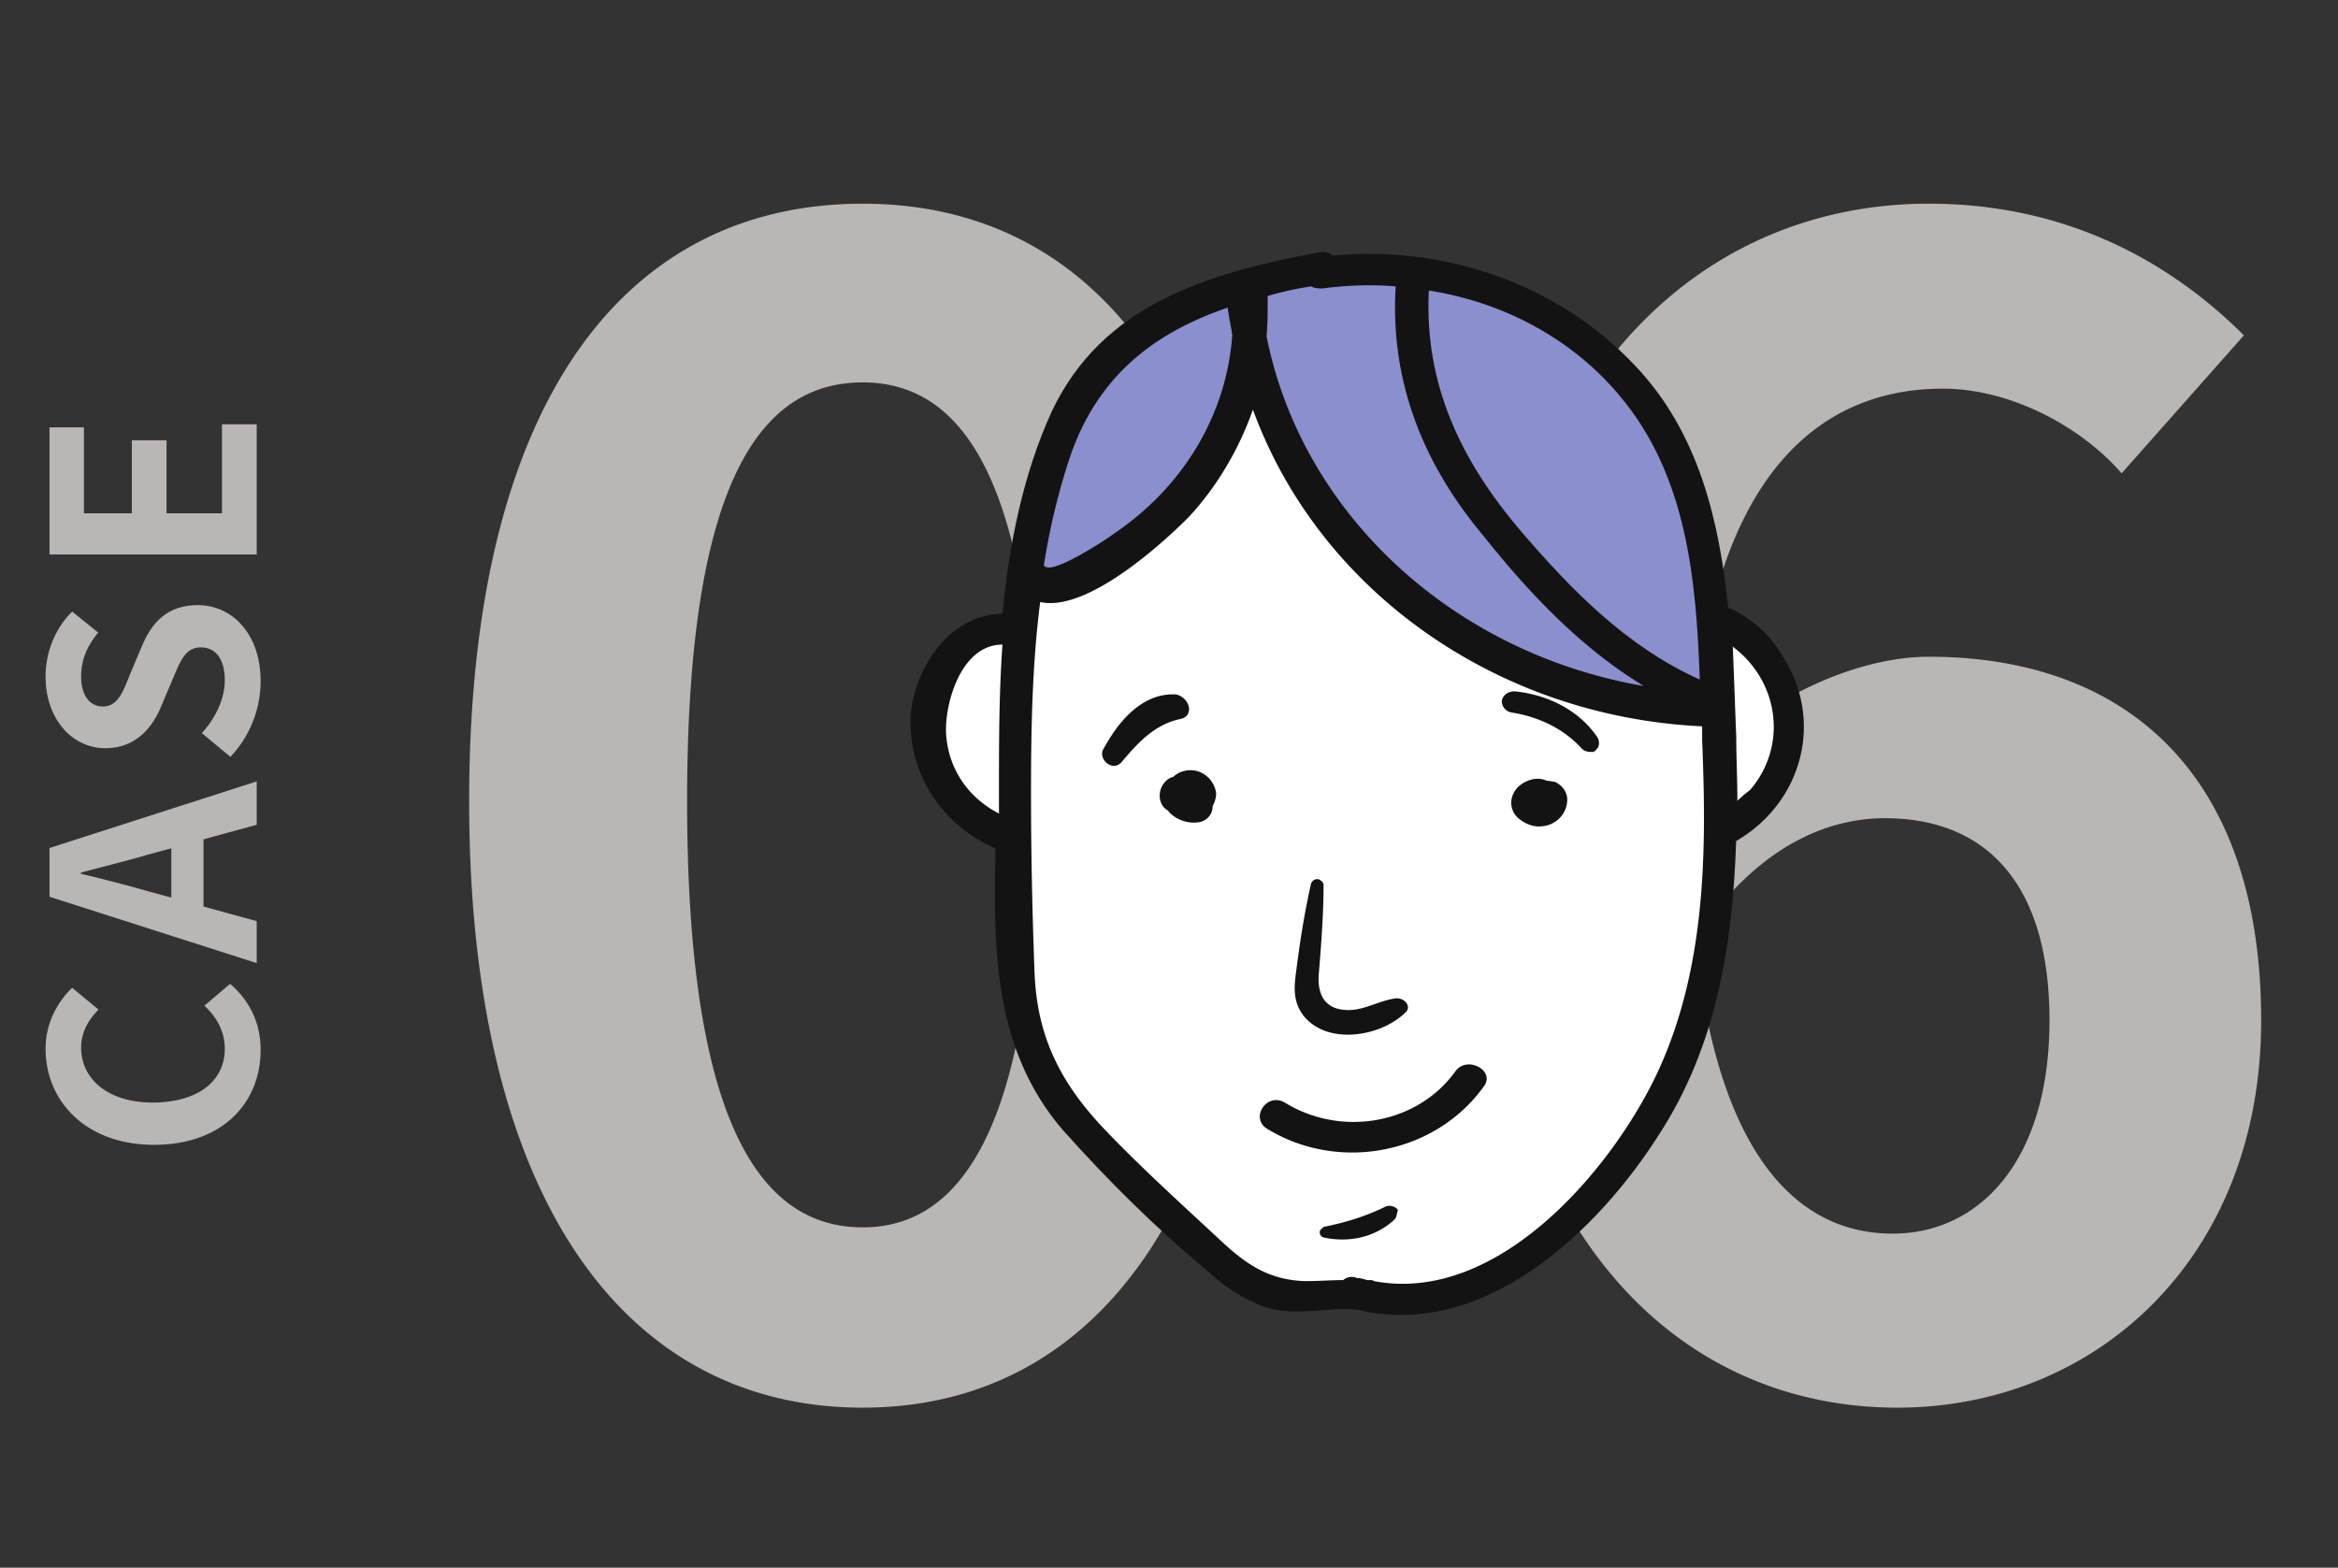 <svg width="167" height="112" fill="none" xmlns="http://www.w3.org/2000/svg"><rect width="100%" height="100%" fill="#333333" stroke="none"/><path d="M18.616 75.01c0-1.9-.76-3.5-2.18-4.72l-1.84 1.56c.86.8 1.46 1.8 1.46 3.08 0 2.32-1.94 3.84-5.16 3.84-3.18 0-5.1-1.68-5.1-3.92 0-1.12.52-1.98 1.24-2.72l-1.88-1.56c-1 .96-1.9 2.46-1.9 4.36 0 3.72 2.86 6.86 7.74 6.86 4.94 0 7.62-3.04 7.62-6.78Zm-.28-6.204v-3l-3.8-1.04v-4.8l3.8-1.04v-3.1l-14.8 4.76v3.48l14.8 4.74Zm-7.72-5.12c-1.54-.44-3.22-.88-4.84-1.26v-.08c1.6-.44 3.3-.84 4.84-1.3l1.62-.44v3.52l-1.62-.44Zm8-15.012c0-3.42-2.06-5.44-4.48-5.44-2.14 0-3.28 1.18-4.02 2.98l-.82 1.94c-.5 1.26-.88 2.32-1.94 2.32-.98 0-1.56-.84-1.56-2.14 0-1.22.44-2.2 1.22-3.14l-1.86-1.5c-1.22 1.2-1.9 2.92-1.9 4.64 0 3 1.86 5.12 4.28 5.12 2.16 0 3.36-1.48 3.98-3l.84-1.98c.56-1.32.9-2.22 2-2.22 1.04 0 1.7.82 1.7 2.36 0 1.3-.66 2.7-1.64 3.76l2.04 1.7a7.887 7.887 0 0 0 2.16-5.4Zm-15.08-9.06h14.8v-9.3h-2.48v6.36h-3.96v-5.22h-2.48v5.22h-3.42v-6.14h-2.46v9.08ZM61.623 100.568c16.8 0 28-14.784 28-43.344 0-28.56-11.2-42.672-28-42.672-16.912 0-28.112 14-28.112 42.672 0 28.56 11.2 43.344 28.112 43.344Zm0-12.88c-7.168 0-12.544-7.169-12.544-30.465 0-23.072 5.376-29.903 12.544-29.903 7.056 0 12.432 6.831 12.432 29.904 0 23.295-5.376 30.464-12.432 30.464Zm73.569.447c-6.944 0-12.544-5.824-14.112-21.056 4.144-6.271 9.072-8.623 13.552-8.623 7.168 0 11.76 4.591 11.76 14.447 0 10.08-5.04 15.232-11.2 15.232ZM160.28 23.96c-5.04-5.04-12.432-9.409-22.512-9.409-16.688 0-32.032 13.216-32.032 44.129 0 29.232 14 41.888 29.792 41.888 14.112 0 25.984-10.64 25.984-27.665 0-17.808-9.856-25.984-23.744-25.984-5.376 0-12.544 3.248-17.024 8.737.672-20.72 8.512-27.889 18.032-27.889 4.816 0 9.856 2.689 12.768 6.049l8.736-9.857Z" fill="#BAB6B3"/><path d="M123.939 43.619c-.16-.075-.328-.15-.488-.15-.656-6.3-2.12-12.601-6.696-17.385-5.392-5.698-13.392-8.585-21.56-7.826-.248-.23-.656-.305-.976-.23-8.168 1.517-15.512 3.793-19.104 11.389-2.04 4.478-3.024 9.418-3.512 14.425-3.752.074-6.12 3.72-6.536 6.985-.328 4.025 1.88 7.82 5.712 9.642.08.074.248.074.328.149-.16 7.134-.16 14.35 4.816 20.123 3.184 3.57 6.616 6.986 10.368 10.095 1.144 1.064 2.288 1.823 3.752 2.433 2.368.907 4.488.074 6.944.305 9.064 2.202 17.232-5.773 21.472-12.454 4.168-6.375 5.304-13.666 5.552-21.03 4.816-2.813 6.288-8.734 3.264-13.287-.72-1.287-1.864-2.351-3.336-3.184Z" fill="#131313"/><path d="M115.692 28.279c4.816 5.698 5.472 13.212 5.72 20.272-5.224-2.351-9.144-6.376-12.736-10.557-4.408-5.163-6.944-10.63-6.616-17.237 5.384.841 10.288 3.497 13.632 7.521Z" fill="#8B8FCD"/><path d="M99.693 20.46c-.408 6.68 1.88 12.602 6.288 17.847 3.264 4.099 6.944 7.975 11.432 10.705-13.632-2.35-24.416-12.297-26.944-24.981.08-.908.08-1.749.08-2.656v-.23a23.203 23.203 0 0 1 3.104-.685c.248.148.568.148.816.148 1.712-.223 3.424-.297 5.224-.148ZM76.339 32.913c1.96-5.996 6.04-9.113 11.352-10.935.08.684.248 1.368.328 1.971-.408 5.691-3.512 10.861-8.488 14.202-.816.61-4.168 2.73-4.816 2.35-.08 0-.08-.074-.16-.074a48.262 48.262 0 0 1 1.784-7.514Z" fill="#8B8FCD"/><path d="M67.603 52.732c-.248-2.053.896-6.68 4-6.68-.248 3.57-.248 7.06-.248 10.4v1.673c-2.2-1.145-3.512-3.117-3.752-5.393ZM118.309 76.798c-3.184 6.68-11.264 16.404-20.168 14.73-.08-.074-.16-.074-.329-.074h-.16c-.248-.075-.487-.15-.736-.15a.924.924 0 0 0-.975.15c-.897 0-1.713.074-2.697.074-2.615-.074-4.248-1.213-6.04-2.886-2.775-2.582-5.631-5.163-8.247-7.893-3.264-3.415-4.896-6.755-5.064-11.316-.16-4.33-.249-8.503-.249-12.833 0-4.478.08-9.113.656-13.591 3.344.758 8.817-4.256 10.617-6.078 2.04-2.202 3.591-4.858 4.576-7.67 4.736 12.981 17.472 21.946 32.088 22.63v.99c.32 7.818.32 16.33-3.272 23.917ZM124.098 57.21c0-1.517-.08-3.11-.08-4.552-.08-2.054-.16-4.33-.248-6.458 3.344 2.507 3.92 7.134 1.224 10.252-.32.223-.648.528-.896.758Z" fill="#fff"/><path d="M85.484 55.083c-.569-.149-1.224 0-1.632.38-.08.074-.249.074-.329.148-.736.454-.895 1.443-.407 2.053l.16.149c.16.074.248.23.328.305a2.458 2.458 0 0 0 2.12.61c.567-.149.895-.61.895-1.138.16-.305.249-.61.249-.908a1.904 1.904 0 0 0-1.384-1.6ZM111.94 56.98c.08 1.064-.736 1.971-1.8 2.053-.568.074-1.144-.149-1.632-.528-.736-.61-.736-1.592-.08-2.277.568-.528 1.384-.759 2.04-.453.16 0 .408.074.568.074.496.223.824.603.904 1.13ZM105.977 77.631c-3.432 4.784-10.288 6.153-15.432 3.036-1.304-.76-.08-2.656 1.224-1.897 4.08 2.507 9.472 1.517 12.168-2.203.816-1.212 2.936-.074 2.04 1.064ZM99.611 87.124c-1.384 1.287-3.264 1.674-5.064 1.287-.248-.074-.328-.305-.248-.528l.248-.23c1.552-.306 3.024-.76 4.408-1.444.328-.149.736 0 .896.23-.08.231-.08.536-.24.685ZM93.156 72.625c-.976-1.213-.656-2.507-.488-3.876.248-1.897.568-3.794.976-5.617.08-.23.328-.38.568-.305.16.074.328.23.328.38 0 2.053-.16 4.173-.328 6.226-.16 1.518.328 2.73 2.12 2.73 1.144 0 2.208-.684 3.344-.833.656-.074 1.224.61.656 1.064-1.784 1.674-5.456 2.276-7.176.23ZM84.34 51.363c-1.88.38-3.104 1.748-4.248 3.11-.656.684-1.632-.23-1.304-.908.976-1.822 2.696-4.099 5.224-3.95.984.23 1.304 1.517.328 1.748ZM114.137 52.732c.16.38.08.759-.328.99-.328 0-.568 0-.816-.231-1.304-1.444-3.104-2.277-4.984-2.582a.83.83 0 0 1-.736-.833c.08-.454.488-.684.896-.684 2.376.223 4.664 1.361 5.968 3.34Z" fill="#131313"/></svg>